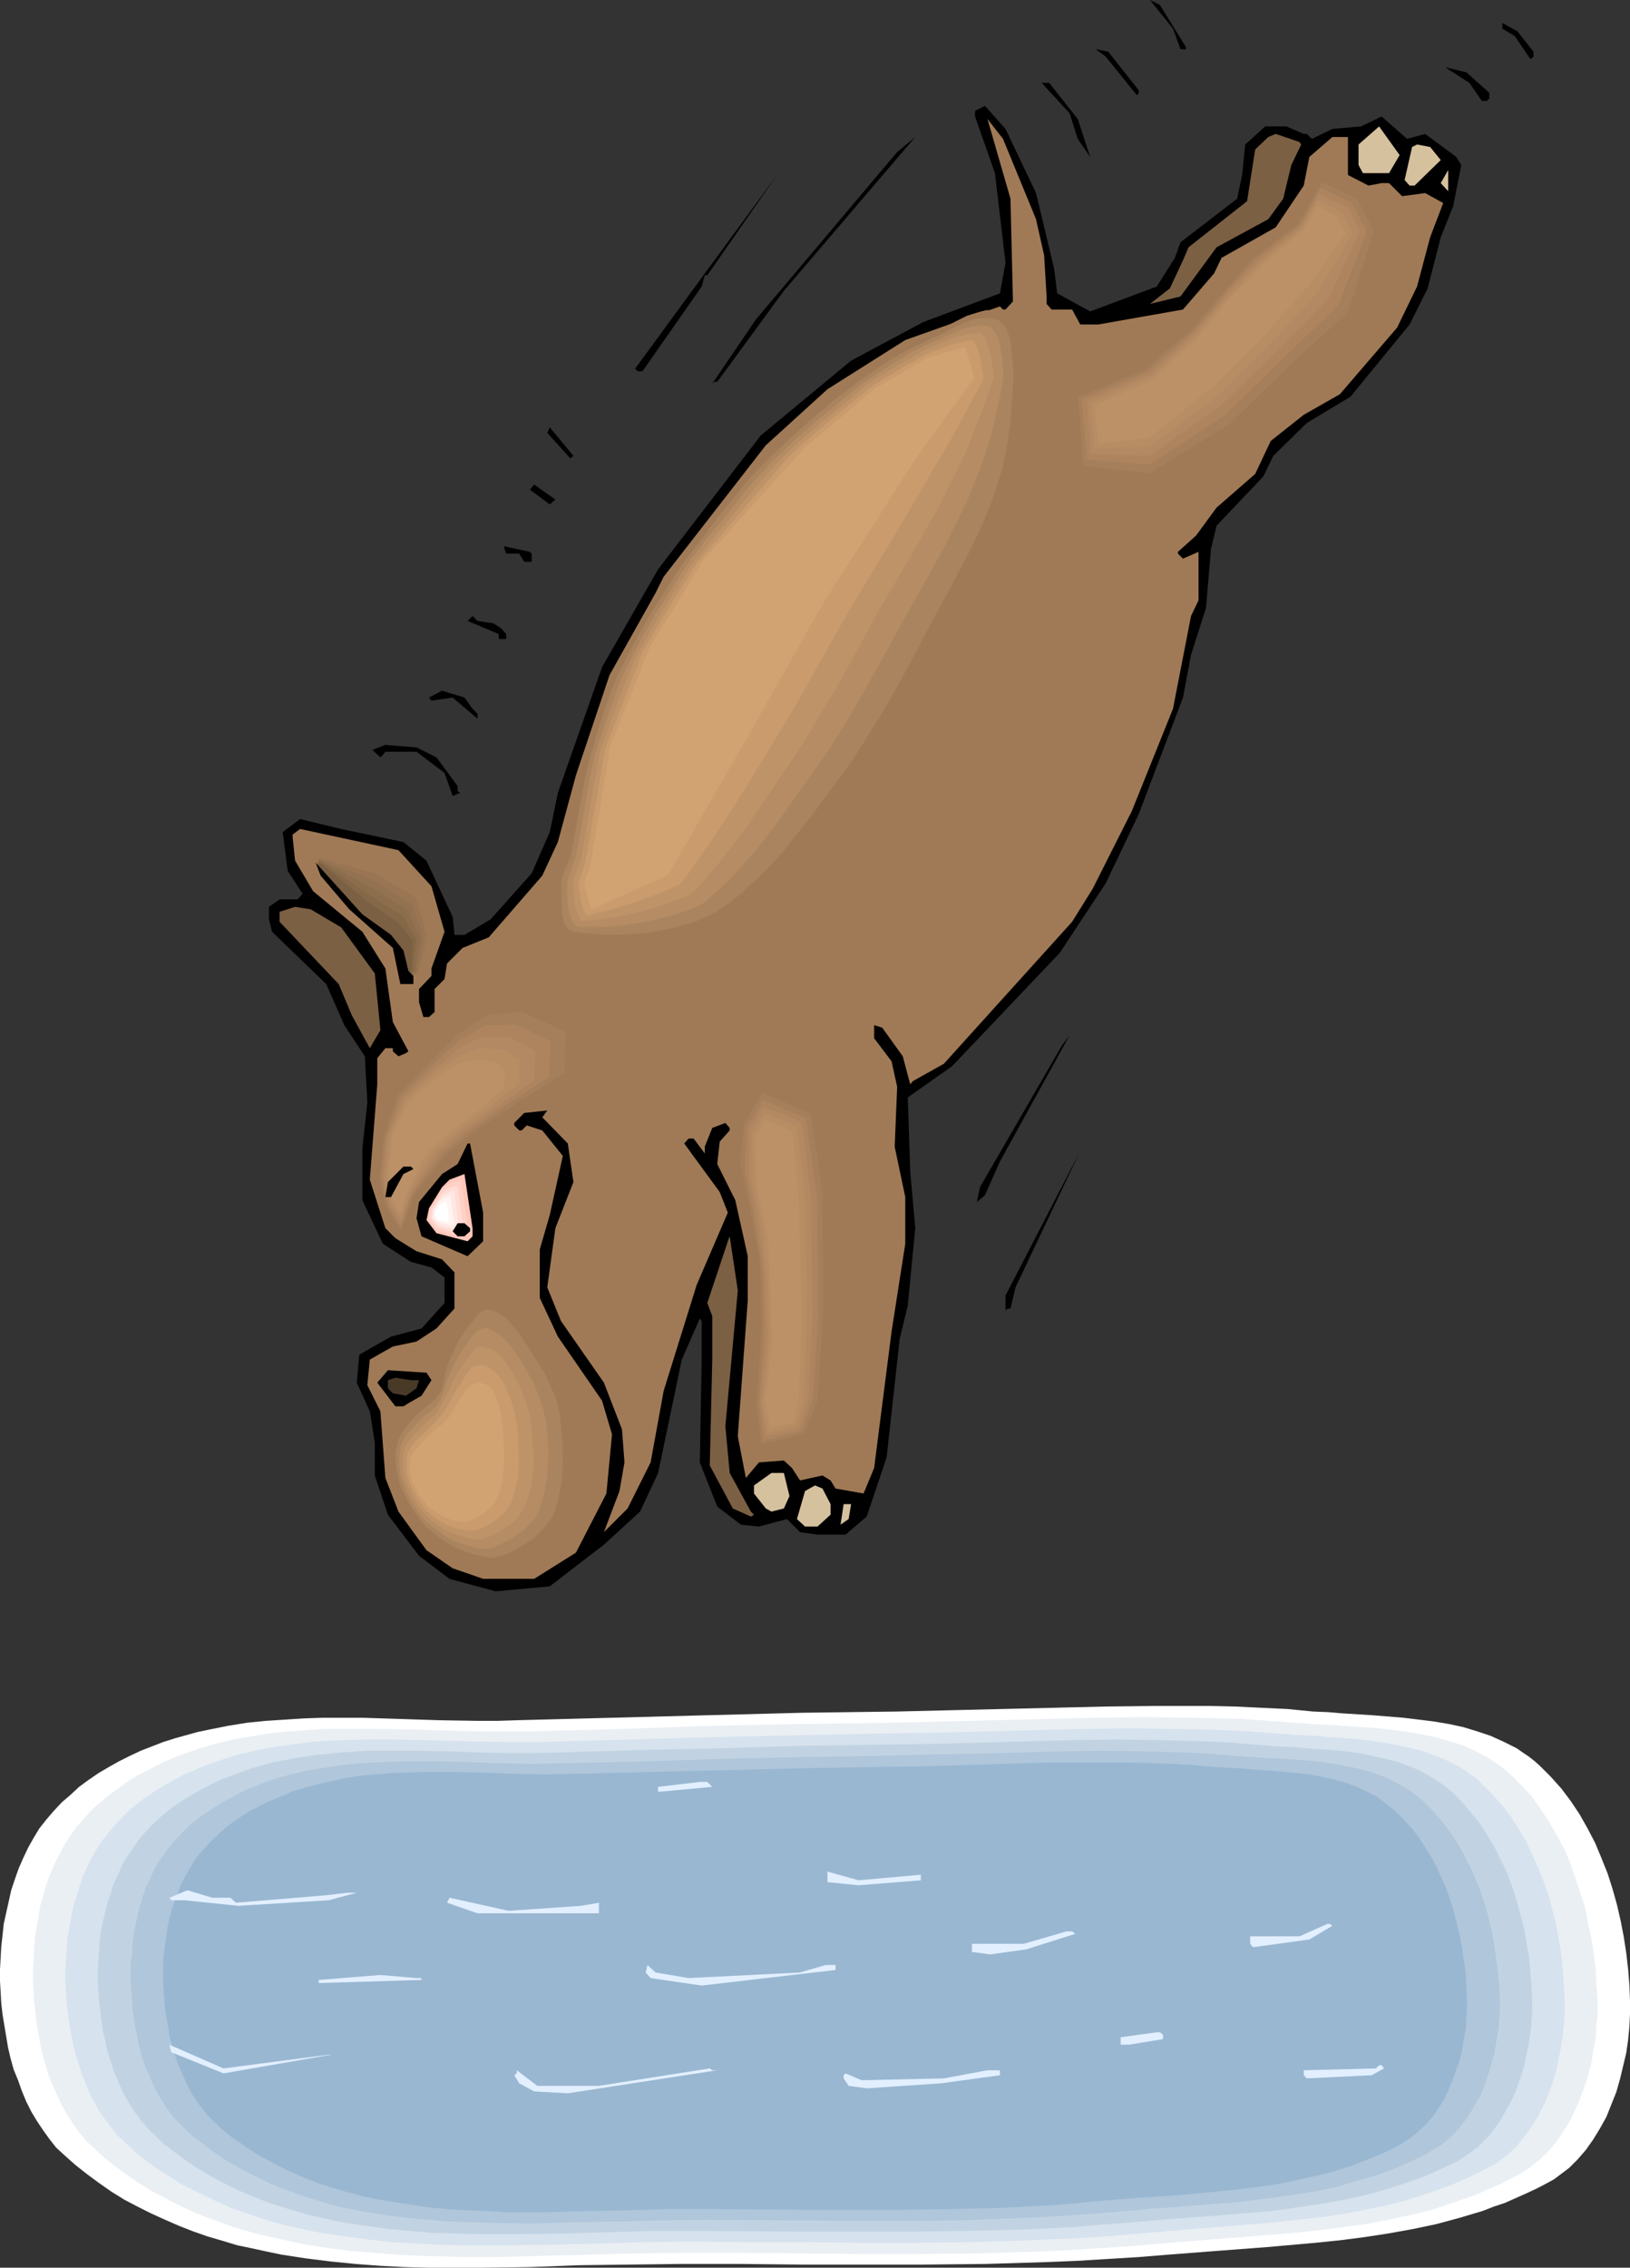<?xml version="1.0" encoding="UTF-8" standalone="no"?>
<svg
   version="1.0"
   width="111.91mm"
   height="155.668mm"
   id="svg94"
   sodipodi:docname="Hippo Diving.wmf"
   xmlns:inkscape="http://www.inkscape.org/namespaces/inkscape"
   xmlns:sodipodi="http://sodipodi.sourceforge.net/DTD/sodipodi-0.dtd"
   xmlns="http://www.w3.org/2000/svg"
   xmlns:svg="http://www.w3.org/2000/svg">
  <rect width="100%" height="100%" fill="#333333" stroke="none"/>
  <sodipodi:namedview
     id="namedview94"
     pagecolor="#ffffff"
     bordercolor="#000000"
     borderopacity="0.25"
     inkscape:showpageshadow="2"
     inkscape:pageopacity="0.0"
     inkscape:pagecheckerboard="0"
     inkscape:deskcolor="#d1d1d1"
     inkscape:document-units="mm" />
  <defs
     id="defs1">
    <pattern
       id="WMFhbasepattern"
       patternUnits="userSpaceOnUse"
       width="6"
       height="6"
       x="0"
       y="0" />
  </defs>
  <path
     style="fill:#ffffff;fill-opacity:1;fill-rule:evenodd;stroke:none"
     d="m 11.956,472.169 1.939,-2.262 2.1,-2.262 2.262,-1.939 2.262,-2.101 2.423,-1.778 2.585,-1.778 2.747,-1.616 2.585,-1.454 2.908,-1.454 2.747,-1.293 2.908,-1.131 2.908,-1.131 3.07,-0.97 2.908,-0.808 2.908,-0.808 3.07,-0.646 4.847,-0.97 5.008,-0.808 4.847,-0.485 5.008,-0.323 5.008,-0.323 4.847,-0.162 h 10.017 l 10.178,0.323 10.017,0.323 10.017,0.162 h 5.008 l 5.008,-0.162 24.719,-0.646 24.557,-0.646 24.719,-0.646 24.719,-0.323 13.41,-0.323 13.571,-0.323 13.571,-0.323 13.41,-0.323 13.571,-0.162 h 13.41 l 6.786,0.162 6.786,0.323 6.786,0.323 6.624,0.646 3.877,0.162 3.877,0.323 7.755,0.485 7.916,0.646 4.039,0.485 3.877,0.485 3.877,0.646 3.716,0.808 3.716,1.131 3.393,1.131 3.554,1.616 1.616,0.808 1.616,0.808 1.616,1.131 1.454,0.97 1.454,1.131 1.454,1.293 2.908,2.909 2.747,3.07 2.423,3.232 2.262,3.393 2.1,3.717 1.939,3.717 1.616,3.878 1.616,4.04 1.292,4.04 1.131,4.04 0.969,4.201 0.808,4.201 0.646,4.201 0.485,4.201 0.323,4.04 0.162,4.201 v 3.232 l -0.162,3.393 -0.323,3.393 -0.485,3.393 -0.808,3.393 -0.808,3.393 -0.969,3.393 -1.292,3.232 -1.292,3.232 -1.616,2.909 -1.777,2.909 -1.939,2.747 -2.1,2.424 -2.262,2.262 -2.585,1.939 -1.292,0.97 -1.454,0.808 -2.747,1.454 -2.747,1.293 -2.908,1.293 -2.908,1.293 -2.908,0.97 -2.908,1.131 -5.978,1.778 -5.978,1.616 -6.139,1.293 -6.301,1.131 -6.301,0.97 -6.301,0.808 -6.301,0.646 -12.763,1.131 -12.763,0.97 -12.602,0.97 -7.917,0.646 -7.916,0.485 -7.917,0.485 -7.917,0.323 -15.833,0.485 -15.995,0.162 h -15.833 -15.833 l -15.833,-0.162 h -15.833 l -13.086,0.162 -12.925,0.162 -12.925,0.485 -12.925,0.162 h -6.462 -6.462 l -6.624,-0.162 -6.301,-0.323 -6.462,-0.485 -6.462,-0.646 -6.462,-0.808 -6.301,-0.97 -3.877,-0.808 -3.716,-0.808 -3.877,-0.808 -3.716,-1.131 -3.877,-1.131 -3.716,-1.293 -3.716,-1.454 -3.716,-1.616 -3.554,-1.616 -3.554,-1.778 -3.393,-1.778 -3.393,-2.101 -3.231,-2.262 -3.07,-2.262 -3.07,-2.424 -2.908,-2.585 -2.1,-1.939 -1.777,-2.262 -1.616,-2.262 L 9.532,550.218 8.078,547.794 6.786,545.208 5.655,542.461 4.685,539.714 3.554,536.967 2.747,534.059 2.1,531.312 1.616,528.403 1.131,525.494 0.646,522.586 0.323,519.677 0.162,516.768 0,514.021 v -3.07 l 0.162,-2.909 0.162,-2.909 0.323,-2.909 0.323,-3.07 0.646,-2.909 0.646,-2.909 0.646,-2.909 0.969,-2.909 0.969,-2.747 1.131,-2.585 1.292,-2.747 1.454,-2.585 1.454,-2.424 z"
     id="path1" />
  <path
     style="fill:#eaeff4;fill-opacity:1;fill-rule:evenodd;stroke:none"
     d="m 19.872,473.947 1.939,-2.101 1.939,-2.262 2.262,-1.939 2.262,-1.939 2.262,-1.616 2.423,-1.778 2.585,-1.616 2.585,-1.293 2.747,-1.454 2.747,-1.293 2.747,-1.131 2.747,-0.97 2.747,-0.97 2.908,-0.808 2.908,-0.808 2.747,-0.646 4.685,-0.808 4.847,-0.808 4.685,-0.485 4.847,-0.323 4.685,-0.323 h 4.847 9.694 l 9.532,0.162 9.694,0.323 9.694,0.162 h 4.685 4.847 l 23.749,-0.646 23.588,-0.808 23.749,-0.485 23.588,-0.323 12.925,-0.323 13.086,-0.323 25.85,-0.646 13.086,-0.162 12.925,0.162 6.462,0.162 6.462,0.162 6.462,0.485 6.462,0.485 7.432,0.485 3.716,0.162 3.877,0.323 7.432,0.485 3.877,0.485 3.716,0.485 3.716,0.646 3.554,0.808 3.554,0.97 3.393,1.131 3.231,1.454 3.231,1.778 1.454,0.97 1.454,0.97 1.454,1.131 1.292,1.131 2.747,2.747 2.747,2.909 2.262,3.232 2.262,3.393 1.939,3.393 1.939,3.555 1.616,3.717 1.292,3.878 1.292,3.878 1.292,3.878 0.808,4.201 0.808,3.878 0.646,4.04 0.485,4.04 0.162,4.04 0.323,3.878 v 3.232 l -0.323,3.232 -0.162,3.232 -0.646,3.232 -0.485,3.232 -0.808,3.232 -1.131,3.232 -1.131,3.232 -1.292,2.909 -1.454,2.909 -1.777,2.747 -1.777,2.585 -2.1,2.424 -2.262,2.101 -2.423,1.939 -1.292,0.808 -1.292,0.808 -2.747,1.454 -2.585,1.293 -2.747,1.131 -2.747,1.293 -2.908,0.97 -2.747,0.97 -5.655,1.939 -5.816,1.454 -5.978,1.293 -5.978,1.131 -5.978,0.808 -6.139,0.808 -6.139,0.646 -12.117,0.97 -12.279,0.97 -12.117,0.97 -7.593,0.646 -7.593,0.485 -7.593,0.485 -7.593,0.323 -15.187,0.485 -15.187,0.162 H 223.439 l -30.373,-0.323 h -15.187 l -12.44,0.162 -12.602,0.323 -12.44,0.323 -12.44,0.323 h -6.139 l -6.301,-0.162 -6.139,-0.162 -6.301,-0.323 -6.139,-0.485 -6.139,-0.485 -6.139,-0.808 -6.139,-0.97 -3.554,-0.808 -3.716,-0.808 -3.716,-0.808 -3.554,-0.97 -3.716,-1.131 -3.554,-1.293 -3.554,-1.293 -3.554,-1.454 -3.393,-1.616 -3.393,-1.778 -3.393,-1.778 -3.231,-1.939 -3.07,-2.101 -3.07,-2.262 -2.908,-2.262 -2.747,-2.585 -1.939,-1.778 -1.777,-2.101 -1.616,-2.262 -1.454,-2.262 -1.454,-2.424 -1.131,-2.424 -1.131,-2.585 -1.131,-2.585 -0.808,-2.747 -0.808,-2.747 -0.646,-2.747 -0.485,-2.747 -0.485,-2.909 -0.323,-2.747 -0.323,-2.747 -0.162,-2.747 -0.162,-2.747 v -2.909 l 0.162,-2.747 0.162,-2.909 0.162,-2.747 0.485,-2.909 0.485,-2.747 0.485,-2.909 0.808,-2.747 0.808,-2.747 0.969,-2.585 1.131,-2.585 1.292,-2.585 1.292,-2.424 1.454,-2.262 z"
     id="path2" />
  <path
     style="fill:#d6e2ed;fill-opacity:1;fill-rule:evenodd;stroke:none"
     d="m 27.95,475.724 1.777,-2.101 1.939,-2.101 1.939,-1.939 2.262,-1.778 2.1,-1.616 2.423,-1.616 2.423,-1.454 2.585,-1.454 2.423,-1.293 2.747,-1.131 2.585,-1.131 2.747,-0.97 2.747,-0.97 2.747,-0.808 2.747,-0.646 2.585,-0.646 4.524,-0.808 4.524,-0.646 4.685,-0.646 4.524,-0.323 4.524,-0.162 4.524,-0.162 h 9.371 l 18.418,0.485 9.371,0.162 h 4.524 4.524 l 22.78,-0.646 22.619,-0.646 22.78,-0.485 22.619,-0.485 12.44,-0.162 12.279,-0.323 24.88,-0.646 12.44,-0.162 12.44,0.162 6.301,0.162 6.139,0.162 6.301,0.323 6.139,0.485 7.109,0.485 3.554,0.162 3.716,0.323 7.27,0.485 3.554,0.485 3.554,0.485 3.554,0.646 3.554,0.808 3.231,0.808 3.393,1.293 3.07,1.293 3.07,1.616 1.454,0.97 1.292,0.97 1.454,0.97 1.292,1.293 2.585,2.585 2.585,2.909 2.262,2.909 2.1,3.232 1.939,3.232 1.616,3.555 1.616,3.555 1.454,3.717 1.292,3.717 0.969,3.717 0.969,3.878 0.646,3.717 0.646,3.878 0.323,3.878 0.323,3.878 0.162,3.717 v 3.07 l -0.162,3.07 -0.323,3.232 -0.485,3.07 -0.646,3.232 -0.646,3.07 -0.969,3.07 -1.131,3.07 -1.292,2.909 -1.454,2.747 -1.616,2.585 -1.777,2.424 -1.939,2.424 -2.1,1.939 -2.423,1.939 -1.131,0.808 -1.292,0.646 -2.585,1.293 -2.585,1.293 -2.585,1.131 -2.585,1.131 -5.493,1.939 -5.493,1.778 -5.493,1.454 -5.655,1.131 -5.816,1.131 -5.655,0.808 -5.978,0.646 -5.816,0.646 -11.632,0.97 -11.794,0.97 -11.632,0.97 -7.27,0.646 -7.27,0.485 -7.27,0.323 -7.27,0.323 -14.541,0.485 -14.702,0.162 h -14.54 l -14.541,-0.162 h -14.702 l -14.541,-0.162 -11.956,0.162 -11.794,0.323 -12.117,0.323 -11.794,0.162 h -11.956 l -5.978,-0.162 -5.816,-0.323 -5.978,-0.323 -5.816,-0.646 -5.978,-0.808 -5.816,-0.808 -3.554,-0.646 -3.554,-0.808 -3.554,-0.808 -3.554,-0.97 -3.393,-1.131 -3.393,-1.131 -3.554,-1.293 -3.231,-1.454 -3.393,-1.616 -3.231,-1.616 -3.231,-1.616 -2.908,-1.939 -3.07,-1.939 -2.908,-2.101 -2.747,-2.262 -2.585,-2.424 -1.939,-1.778 -1.616,-2.101 -1.616,-2.101 -1.454,-2.101 -1.292,-2.424 -1.292,-2.262 -0.969,-2.585 -0.969,-2.424 -0.808,-2.585 -0.808,-2.585 -0.646,-2.747 -0.485,-2.585 -0.485,-2.747 -0.323,-2.585 -0.323,-2.747 -0.162,-2.585 -0.162,-2.585 v -2.747 l 0.162,-2.747 0.162,-2.747 0.162,-2.747 0.485,-2.747 0.485,-2.747 0.485,-2.585 0.808,-2.747 0.808,-2.585 0.808,-2.585 1.131,-2.424 1.131,-2.424 1.292,-2.262 1.454,-2.262 z"
     id="path3" />
  <path
     style="fill:#c1d3e2;fill-opacity:1;fill-rule:evenodd;stroke:none"
     d="m 35.867,477.502 1.777,-2.101 1.777,-1.939 1.939,-1.778 2.1,-1.778 2.1,-1.616 2.262,-1.454 2.423,-1.454 2.423,-1.293 2.423,-1.293 2.423,-1.131 2.585,-0.97 2.585,-0.97 2.585,-0.97 2.585,-0.646 2.585,-0.808 2.585,-0.485 4.362,-0.808 4.362,-0.646 4.362,-0.485 4.362,-0.323 4.362,-0.323 h 4.362 8.886 l 8.724,0.162 4.524,0.162 4.362,0.162 8.886,0.162 8.886,-0.162 21.649,-0.646 21.649,-0.485 21.649,-0.646 21.649,-0.323 11.956,-0.162 11.956,-0.323 23.75,-0.646 11.956,-0.162 11.794,0.162 5.978,0.162 5.978,0.162 5.978,0.323 5.816,0.485 6.786,0.485 3.393,0.162 3.554,0.323 6.947,0.485 3.393,0.323 3.554,0.485 3.231,0.646 3.393,0.808 3.231,0.808 3.07,1.131 3.07,1.293 2.747,1.616 2.747,1.778 1.292,0.97 1.292,1.131 2.585,2.585 2.262,2.747 2.262,2.747 1.939,3.07 1.939,3.232 1.616,3.232 1.616,3.393 1.292,3.555 1.131,3.555 0.969,3.555 0.969,3.717 0.646,3.717 0.646,3.717 0.323,3.717 0.323,3.555 0.162,3.717 v 2.909 l -0.162,2.747 -0.323,3.07 -0.485,3.07 -0.646,2.909 -0.646,3.07 -0.969,2.909 -0.969,2.909 -1.292,2.747 -1.454,2.585 -1.454,2.585 -1.777,2.424 -1.777,2.101 -2.1,2.101 -2.262,1.616 -2.262,1.616 -2.423,1.293 -2.585,1.131 -2.423,1.131 -2.585,1.131 -5.17,1.778 -5.17,1.616 -5.332,1.454 -5.493,1.131 -5.493,0.97 -5.493,0.808 -5.655,0.808 -5.493,0.485 -11.309,0.97 -11.148,0.808 -11.148,0.97 -6.947,0.485 -6.947,0.646 -6.947,0.323 -6.947,0.323 -13.894,0.323 -14.056,0.162 h -27.789 l -27.95,-0.162 h -11.309 l -11.471,0.323 -11.471,0.323 -11.471,0.162 H 123.594 l -5.655,-0.162 -5.816,-0.162 -5.655,-0.485 -5.655,-0.485 -5.493,-0.808 -5.655,-0.808 -3.393,-0.646 -3.393,-0.808 -3.393,-0.808 -3.393,-0.97 -3.231,-0.97 -3.393,-1.131 -3.231,-1.293 -3.231,-1.293 -3.07,-1.454 -3.231,-1.616 -2.908,-1.616 -2.908,-1.778 -2.908,-1.939 -2.747,-2.101 -2.747,-2.101 -2.423,-2.262 -1.777,-1.778 -1.616,-1.939 -1.454,-1.939 -1.454,-2.101 -1.292,-2.262 -1.131,-2.262 -0.969,-2.262 -0.969,-2.424 -0.808,-2.585 -0.808,-2.424 -0.485,-2.585 -0.646,-2.585 -0.323,-2.424 -0.323,-2.585 -0.323,-2.585 -0.162,-2.424 -0.162,-2.585 v -2.585 l 0.162,-2.585 0.162,-2.585 0.162,-2.585 0.323,-2.747 0.485,-2.424 0.646,-2.585 0.646,-2.585 0.808,-2.424 0.808,-2.585 1.131,-2.262 0.969,-2.262 1.292,-2.262 1.454,-2.101 z"
     id="path4" />
  <path
     style="fill:#afc6db;fill-opacity:1;fill-rule:evenodd;stroke:none"
     d="m 43.945,479.118 1.616,-1.778 1.777,-1.939 1.777,-1.778 1.939,-1.616 2.1,-1.454 2.262,-1.454 2.1,-1.454 2.262,-1.131 2.423,-1.293 2.262,-1.131 2.585,-0.97 2.423,-0.97 2.423,-0.808 2.423,-0.646 2.585,-0.646 2.423,-0.646 4.201,-0.646 4.039,-0.646 4.201,-0.485 4.201,-0.323 4.201,-0.162 4.201,-0.162 h 8.401 l 8.401,0.162 8.401,0.323 8.563,0.162 8.24,-0.162 20.841,-0.485 20.68,-0.646 20.68,-0.485 20.68,-0.323 11.309,-0.323 11.471,-0.162 22.619,-0.646 11.471,-0.162 11.309,0.162 11.309,0.323 5.655,0.323 5.655,0.485 6.462,0.485 6.624,0.323 6.624,0.485 3.231,0.323 3.393,0.485 3.231,0.646 3.07,0.646 3.07,0.808 3.07,1.131 2.747,1.293 2.747,1.454 2.585,1.778 1.292,0.97 1.131,0.97 2.423,2.424 2.262,2.585 2.1,2.747 1.939,2.909 1.777,3.07 1.616,3.232 1.454,3.232 1.292,3.232 1.131,3.393 0.969,3.555 0.808,3.393 0.646,3.555 0.485,3.555 0.485,3.555 0.323,3.393 0.162,3.555 v 2.747 l -0.162,2.747 -0.323,2.909 -0.485,2.747 -0.485,2.909 -0.808,2.909 -0.808,2.747 -0.969,2.747 -1.131,2.747 -1.454,2.424 -1.454,2.585 -1.616,2.101 -1.777,2.101 -1.939,1.939 -2.1,1.616 -2.423,1.454 -2.262,1.293 -2.423,1.131 -4.685,2.101 -5.008,1.778 -5.008,1.454 -5.008,1.454 -5.17,1.131 -5.17,0.808 -5.332,0.808 -5.332,0.646 -5.332,0.646 -10.663,0.808 -5.493,0.485 -5.332,0.323 -10.501,0.97 -6.624,0.485 -6.786,0.485 -13.248,0.646 -13.248,0.485 -13.41,0.162 h -13.248 l -13.41,-0.162 -26.496,-0.162 -10.986,0.162 -10.825,0.323 -10.986,0.162 -10.825,0.323 -10.986,-0.162 -5.332,-0.162 -5.493,-0.162 -5.332,-0.485 -5.493,-0.485 -5.332,-0.646 -5.332,-0.808 -3.07,-0.646 -3.393,-0.646 -3.07,-0.808 -3.231,-0.97 -3.231,-0.97 -3.07,-1.131 -3.231,-1.131 -3.07,-1.293 -2.908,-1.454 -2.908,-1.454 -2.908,-1.616 -2.908,-1.616 -2.747,-1.939 -2.585,-1.939 -2.585,-1.939 -2.423,-2.262 -1.616,-1.616 -1.616,-1.778 -1.454,-1.939 -1.292,-2.101 -1.131,-1.939 -1.131,-2.262 -0.969,-2.262 -0.969,-2.262 -0.808,-2.424 -0.646,-2.262 -0.485,-2.424 -0.485,-2.424 -0.808,-5.009 -0.162,-2.424 -0.162,-2.262 -0.162,-2.424 v -2.585 -2.424 l 0.323,-2.424 0.162,-2.585 0.323,-2.424 0.485,-2.585 0.485,-2.424 0.646,-2.424 0.646,-2.262 0.808,-2.424 1.131,-2.262 0.969,-2.262 1.131,-2.101 1.454,-1.939 z"
     id="path5" />
  <path
     style="fill:#99b7d1;fill-opacity:1;fill-rule:evenodd;stroke:none"
     d="m 51.861,480.895 1.616,-1.778 1.616,-1.778 1.777,-1.616 1.777,-1.616 1.939,-1.454 2.1,-1.454 2.1,-1.293 2.262,-1.131 2.1,-1.131 2.423,-0.97 2.262,-0.97 2.262,-0.97 4.847,-1.454 4.847,-1.131 3.877,-0.808 3.877,-0.646 4.039,-0.323 3.877,-0.323 4.039,-0.162 3.877,-0.162 h 8.078 l 8.078,0.162 8.078,0.323 7.917,0.162 8.078,-0.162 19.71,-0.485 19.71,-0.485 19.71,-0.485 19.71,-0.323 10.825,-0.162 10.825,-0.323 21.649,-0.646 h 10.825 10.663 l 10.825,0.323 5.493,0.323 5.332,0.485 6.139,0.323 6.301,0.485 6.301,0.485 3.231,0.323 3.07,0.323 3.07,0.646 3.07,0.646 2.908,0.808 2.747,0.97 2.747,1.293 2.585,1.293 2.423,1.778 2.423,1.939 2.262,2.262 2.262,2.424 1.939,2.585 1.777,2.747 1.777,2.909 1.454,3.07 1.454,3.07 1.131,3.07 1.131,3.393 0.808,3.232 0.808,3.393 0.646,3.232 0.485,3.393 0.485,3.393 0.162,3.393 0.162,3.232 v 2.585 l -0.162,2.747 -0.162,2.747 -0.485,2.585 -0.485,2.909 -0.646,2.585 -0.969,2.747 -0.969,2.585 -0.969,2.424 -1.292,2.585 -1.454,2.262 -1.454,2.101 -1.777,1.939 -1.939,1.778 -1.939,1.616 -2.262,1.454 -2.1,1.131 -2.262,1.131 -4.685,1.939 -4.685,1.778 -4.685,1.454 -4.847,1.131 -5.008,1.131 -5.008,0.97 -4.847,0.646 -5.17,0.646 -5.008,0.485 -10.34,0.97 -10.178,0.646 -10.017,0.808 -6.462,0.646 -6.301,0.485 -12.602,0.646 -12.602,0.323 -12.763,0.162 h -25.365 l -25.365,-0.162 h -10.34 l -10.34,0.323 -10.34,0.162 -10.501,0.323 H 131.511 l -5.17,-0.323 -5.17,-0.162 -5.17,-0.323 -5.008,-0.485 -5.17,-0.808 -5.17,-0.808 -3.07,-0.485 -3.07,-0.646 -2.908,-0.808 -3.07,-0.808 -3.07,-0.97 -3.07,-0.97 -2.908,-1.131 -2.908,-1.293 -2.908,-1.293 -2.747,-1.454 -2.747,-1.454 -2.747,-1.616 -2.585,-1.778 -2.585,-1.778 -2.423,-1.939 -2.262,-2.101 -1.616,-1.616 -1.454,-1.778 -1.292,-1.778 -1.292,-1.939 -1.131,-2.101 -0.969,-2.101 -0.969,-2.101 -0.808,-2.101 -0.808,-2.262 -0.646,-2.262 -0.646,-2.262 -0.323,-2.424 -0.808,-4.686 -0.323,-4.525 -0.162,-2.262 v -2.424 -2.262 l 0.162,-2.424 0.323,-2.424 0.323,-2.262 0.323,-2.424 0.485,-2.262 0.646,-2.424 0.808,-2.262 0.808,-2.101 0.808,-2.262 1.131,-2.101 1.131,-1.939 1.131,-1.939 z"
     id="path6" />
  <path
     style="fill:#000000;fill-opacity:1;fill-rule:evenodd;stroke:none"
     d="m 307.774,12.281 v 0.485 h -1.454 L 304.381,7.433 298.403,0 l 2.585,1.293 z"
     id="path7" />
  <path
     style="fill:#000000;fill-opacity:1;fill-rule:evenodd;stroke:none"
     d="m 397.925,13.412 v 1.293 l -0.808,0.646 -4.039,-5.979 -3.231,-1.939 v -1.454 l 3.877,2.101 z"
     id="path8" />
  <path
     style="fill:#000000;fill-opacity:1;fill-rule:evenodd;stroke:none"
     d="m 295.495,23.431 v 0.646 l -0.485,0.646 -8.078,-10.019 -2.585,-1.939 3.231,0.646 z"
     id="path9" />
  <path
     style="fill:#000000;fill-opacity:1;fill-rule:evenodd;stroke:none"
     d="m 386.454,24.077 v 1.454 l -0.646,0.646 h -1.292 l -3.231,-4.686 -6.301,-4.04 5.493,1.293 z"
     id="path10" />
  <path
     style="fill:#000000;fill-opacity:1;fill-rule:evenodd;stroke:none"
     d="m 279.662,30.864 3.231,9.857 -3.231,-4.686 -2.1,-6.625 -7.27,-7.918 h 1.939 z"
     id="path11" />
  <path
     style="fill:#000000;fill-opacity:1;fill-rule:evenodd;stroke:none"
     d="m 268.838,50.093 4.685,19.553 0.808,6.464 8.563,4.686 17.287,-6.464 4.685,-7.433 1.454,-4.04 14.702,-11.311 1.292,-6.14 0.808,-7.918 5.17,-4.686 h 5.493 l 4.524,1.939 h 0.808 l 1.292,1.293 5.332,-2.585 7.432,-0.646 5.332,-2.585 6.624,5.817 4.685,-1.293 8.078,5.979 1.292,2.101 -2.1,10.665 -3.231,8.08 -3.393,13.25 -4.685,9.372 -15.348,18.745 -11.309,6.787 -8.724,8.564 -2.585,5.333 -12.117,12.766 -1.454,5.979 -1.292,15.351 -3.877,12.119 -2.1,11.15 -11.471,30.218 -8.563,17.937 -11.956,18.098 -27.95,29.41 -11.471,8.08 0.646,19.391 1.292,14.543 -1.939,20.037 -2.1,8.726 -3.393,30.702 -5.17,15.351 -5.493,4.686 h -7.27 l -4.524,-0.646 -3.393,-3.393 -7.27,1.939 -4.685,-0.485 -6.139,-4.686 -4.524,-11.473 0.485,-27.309 v -9.372 l -0.485,-0.646 -4.685,10.665 -6.139,29.41 -4.685,10.019 -9.371,8.564 -14.056,10.827 -14.056,1.293 -11.956,-3.232 -7.917,-5.979 -8.078,-10.665 -3.393,-10.18 v -8.564 l -1.292,-8.08 -3.393,-7.433 0.646,-7.272 8.24,-4.686 7.916,-2.101 5.978,-6.625 v -6.625 l -3.393,-2.585 -5.332,-1.454 -7.27,-4.686 -5.332,-11.311 v -13.412 l 1.292,-11.958 -0.646,-11.958 -5.332,-8.08 -4.685,-10.665 -14.056,-13.574 -0.808,-3.232 v -3.232 l 2.747,-1.939 h 4.685 l 1.292,-1.454 -3.877,-5.979 -1.292,-10.019 4.524,-3.393 10.663,2.585 16.156,3.393 5.978,4.848 6.786,14.543 0.485,4.686 h 2.585 l 6.786,-4.04 10.663,-11.958 4.685,-10.665 2.1,-10.18 11.471,-32.641 14.541,-25.37 26.658,-34.742 23.426,-19.391 18.741,-10.019 19.872,-7.433 1.454,-7.918 -2.747,-23.269 -5.17,-14.705 v -1.454 l 2.585,-1.293 5.332,5.979 z"
     id="path12" />
  <path
     style="fill:#a07a56;fill-opacity:1;fill-rule:evenodd;stroke:none"
     d="m 268.838,56.88 2.1,9.372 0.646,10.665 v 1.939 l 1.292,1.454 h 5.332 l 2.1,3.878 h 4.685 l 21.972,-3.878 8.078,-9.372 1.939,-4.04 14.056,-7.918 7.27,-10.827 1.454,-7.433 5.978,-5.171 h 4.039 v 9.857 l 5.332,2.747 3.393,-0.646 h 1.939 l 3.393,3.393 5.978,-0.808 4.685,2.585 -3.393,8.888 -3.393,12.766 -5.17,10.665 -14.864,17.29 -9.371,5.332 -8.563,6.787 -4.039,8.564 -10.017,8.726 -5.332,7.272 -4.685,4.201 v 0.485 l 1.292,1.293 4.039,-1.778 v 12.604 l -1.939,4.04 -4.685,24.077 -10.663,26.501 -10.178,20.199 -5.332,8.564 -33.282,36.843 -8.078,4.525 -0.646,0.808 -1.939,-7.272 -5.332,-7.433 -2.1,-0.646 v 3.393 l 4.524,5.979 1.454,6.625 -0.646,15.513 2.747,13.089 v 12.119 l -3.554,22.784 -4.524,35.388 -2.747,6.625 -7.27,-1.293 -1.292,-2.101 -2.1,-1.293 -5.816,1.293 -2.1,-3.232 -2.1,-1.939 -6.462,0.485 -3.393,4.04 -2.1,-10.827 2.585,-35.227 v -11.473 l -3.231,-14.543 -4.685,-9.372 0.646,-5.817 2.585,-2.909 v -0.646 l -1.131,-1.293 -3.393,1.293 -1.939,4.848 v 1.778 l -2.908,-3.878 h -1.292 l -1.131,1.293 9.209,12.604 2.1,5.333 -8.078,18.745 -8.563,27.47 -3.393,18.583 -5.978,11.958 -6.139,6.14 4.039,-10.665 1.292,-7.433 -0.646,-8.564 -4.685,-12.119 -11.148,-15.998 -3.554,-8.726 2.1,-15.351 4.685,-11.958 -1.454,-10.019 -6.624,-6.787 1.292,-1.778 -5.978,0.646 -2.585,2.585 v 0.646 l 1.292,1.293 h 0.646 l 1.292,-1.293 4.039,1.293 5.332,6.625 -3.393,15.351 -2.585,8.888 v 12.604 l 4.685,10.019 11.471,16.644 2.585,8.726 -1.454,15.351 -7.916,15.351 -10.825,6.787 h -13.248 l -7.917,-2.747 -6.786,-4.686 -7.27,-10.019 -3.393,-8.726 -1.292,-17.29 -3.393,-6.787 0.646,-6.625 5.978,-3.393 6.139,-1.293 5.17,-3.393 4.685,-5.171 v -9.372 l -3.231,-3.393 -6.624,-2.101 -5.493,-3.393 -2.585,-2.585 -4.039,-12.604 1.939,-24.723 v -6.787 l 2.1,-2.585 h 1.939 v 0.808 l 1.454,1.293 1.939,-0.808 0.646,-0.485 -4.039,-7.595 -1.939,-13.897 -5.978,-9.534 -12.763,-10.503 -4.685,-7.918 -0.646,-6.14 v -0.646 l 1.939,-1.454 25.527,5.494 8.563,9.372 3.393,11.796 -3.393,9.534 v 1.939 l -3.231,3.393 v 3.393 l 1.131,3.878 h 1.454 l 1.454,-1.293 v -5.979 l 2.585,-2.585 0.646,-4.04 4.039,-4.04 6.786,-2.747 13.894,-15.998 4.039,-8.726 4.685,-17.29 8.724,-26.016 11.956,-21.33 2.1,-4.201 26.496,-34.096 15.995,-14.543 20.195,-12.766 24.557,-8.726 0.808,0.808 h 0.646 l 1.939,-2.101 -0.646,-26.663 -5.978,-20.684 4.039,5.171 z"
     id="path13" />
  <path
     style="fill:#a07a56;fill-opacity:1;fill-rule:evenodd;stroke:none"
     d="m 97.745,305.569 1.131,-10.18 3.554,-11.635 8.24,-8.564 7.917,-8.564 8.724,-6.302 10.017,-0.97 13.571,5.817 -0.646,12.443 -13.41,7.756 -10.663,7.272 -8.24,5.979 -10.017,11.473 -3.716,10.342 -4.039,-6.302 z"
     id="path14" />
  <path
     style="fill:#a57f5b;fill-opacity:1;fill-rule:evenodd;stroke:none"
     d="m 98.391,305.569 0.646,-5.332 0.485,-5.009 1.777,-5.494 1.939,-5.656 3.877,-3.878 4.039,-4.201 7.593,-7.595 7.917,-5.171 8.886,-0.646 5.655,2.585 5.655,2.585 -0.162,5.333 -0.323,5.333 -11.794,7.433 -5.008,3.393 -5.17,3.393 -3.877,3.07 -4.039,3.07 -9.047,11.15 -1.616,4.686 -1.777,4.686 -3.554,-5.656 -1.131,-4.04 z"
     id="path15" />
  <path
     style="fill:#ad845e;fill-opacity:1;fill-rule:evenodd;stroke:none"
     d="m 99.037,305.246 0.485,-5.171 0.646,-5.171 1.939,-5.171 1.777,-5.171 1.939,-1.939 1.939,-1.939 3.877,-3.717 3.554,-3.393 3.716,-3.393 6.947,-4.201 h 4.039 l 4.039,-0.162 8.886,4.363 -0.162,4.686 -0.162,4.525 -10.178,6.625 -9.694,6.787 -3.716,3.07 -3.877,3.07 -4.039,5.333 -4.039,5.494 -1.454,4.201 -1.454,4.201 -1.616,-2.424 -1.616,-2.585 -0.969,-3.878 z"
     id="path16" />
  <path
     style="fill:#b28963;fill-opacity:1;fill-rule:evenodd;stroke:none"
     d="m 99.522,305.246 0.646,-5.333 0.485,-5.332 2.1,-4.848 2.1,-4.848 3.554,-3.555 3.716,-3.393 6.947,-5.817 2.908,-1.616 3.07,-1.454 h 7.109 l 3.393,1.778 1.616,0.97 1.777,0.808 -0.162,3.878 -0.162,3.717 -8.401,6.14 -9.371,6.625 -3.554,3.07 -3.716,2.909 -6.947,10.665 -1.292,3.717 -1.292,3.717 -1.454,-2.262 -1.454,-2.101 z"
     id="path17" />
  <path
     style="fill:#b78e63;fill-opacity:1;fill-rule:evenodd;stroke:none"
     d="m 100.168,304.922 0.646,-5.171 0.485,-5.332 4.201,-9.211 7.109,-6.464 3.231,-2.424 3.393,-2.424 2.585,-0.97 1.131,-0.485 1.292,-0.485 3.07,0.162 3.231,0.162 2.1,1.454 2.1,1.293 v 3.07 2.909 l -3.393,2.747 -3.231,2.747 -4.524,3.393 -4.524,3.232 -6.947,5.979 -3.07,5.171 -3.07,5.171 -0.969,3.232 -0.969,3.232 -1.292,-1.939 -1.131,-1.778 -0.808,-3.555 z"
     id="path18" />
  <path
     style="fill:#bc9168;fill-opacity:1;fill-rule:evenodd;stroke:none"
     d="m 100.814,304.761 1.131,-10.665 4.362,-8.403 6.786,-5.979 6.301,-4.04 4.039,-0.808 5.332,0.646 2.1,2.101 v 4.363 l -5.008,4.848 -8.563,6.464 -6.786,5.979 -4.847,10.019 -1.777,5.494 -1.939,-3.07 z"
     id="path19" />
  <path
     style="fill:#a07a56;fill-opacity:1;fill-rule:evenodd;stroke:none"
     d="m 82.396,224.45 3.07,4.04 7.755,9.211 9.855,7.918 1.939,8.403 3.877,-1.454 2.908,-10.18 -2.585,-11.15 -11.471,-6.625 -15.348,-2.585 v 0.162 0.162 0.97 0.808 0.162 z"
     id="path20" />
  <path
     style="fill:#997554;fill-opacity:1;fill-rule:evenodd;stroke:none"
     d="m 82.396,224.45 3.07,4.04 7.755,9.211 9.855,7.918 0.969,4.201 0.969,4.201 3.554,-1.454 2.262,-9.857 -2.908,-9.857 -10.825,-6.302 -14.541,-4.04 v 0 0.323 l -0.162,0.646 v 0.646 0.162 z"
     id="path21" />
  <path
     style="fill:#937251;fill-opacity:1;fill-rule:evenodd;stroke:none"
     d="m 82.396,224.45 3.07,4.04 7.755,9.211 9.855,7.918 0.969,4.201 0.969,4.201 1.616,-0.808 1.454,-0.808 0.969,-4.686 0.808,-4.686 -3.07,-8.564 -5.008,-3.07 -5.17,-3.07 -6.947,-2.747 -6.947,-2.747 v 0 0.162 l -0.323,0.646 v 0.485 0.162 z"
     id="path22" />
  <path
     style="fill:#8c6d4c;fill-opacity:1;fill-rule:evenodd;stroke:none"
     d="m 82.396,224.45 3.07,4.04 7.755,9.211 9.855,7.918 0.969,4.201 0.969,4.201 1.292,-0.808 1.454,-0.97 0.646,-4.363 0.646,-4.525 -1.777,-3.555 -1.616,-3.717 -9.694,-6.14 -3.231,-1.616 -3.393,-1.778 -6.624,-3.393 v 0 0.162 l -0.162,0.485 -0.162,0.485 v 0 z"
     id="path23" />
  <path
     style="fill:#846847;fill-opacity:1;fill-rule:evenodd;stroke:none"
     d="m 82.396,224.45 3.07,4.04 7.755,9.211 9.855,7.918 0.969,4.201 0.969,4.201 1.131,-0.97 1.131,-0.97 0.323,-4.201 0.485,-4.201 -1.777,-2.909 -1.777,-3.07 -9.209,-5.817 -3.07,-2.101 -3.07,-2.101 -6.301,-4.201 v 0.162 l -0.323,0.323 -0.162,0.323 v 0 z"
     id="path24" />
  <path
     style="fill:#7c6044;fill-opacity:1;fill-rule:evenodd;stroke:none"
     d="m 82.396,224.45 3.07,4.04 7.755,9.211 9.855,7.918 1.939,8.403 1.777,-2.101 0.323,-7.918 -3.877,-4.686 -8.401,-5.817 -11.794,-9.695 v 0.162 l -0.323,0.162 -0.323,0.162 z"
     id="path25" />
  <path
     style="fill:#d6c19e;fill-opacity:1;fill-rule:evenodd;stroke:none"
     d="m 360.443,44.922 h -6.786 l -1.131,-2.101 v -5.333 l 5.332,-4.686 5.332,7.433 z"
     id="path26" />
  <path
     style="fill:#7c6044;fill-opacity:1;fill-rule:evenodd;stroke:none"
     d="m 337.663,37.489 -2.585,5.333 -2.1,8.726 -3.877,5.333 -13.41,7.272 -9.371,12.766 -7.916,1.939 5.17,-4.04 3.393,-7.272 1.454,-3.393 15.187,-11.958 2.1,-13.412 3.393,-3.232 1.939,-0.808 6.139,2.101 z"
     id="path27" />
  <path
     style="fill:#000000;fill-opacity:1;fill-rule:evenodd;stroke:none"
     d="m 186.118,99.055 h -0.646 l -0.646,0.485 11.309,-16.644 36.674,-43.468 4.685,-3.878 -34.089,39.913 z"
     id="path28" />
  <path
     style="fill:#d6c19e;fill-opacity:1;fill-rule:evenodd;stroke:none"
     d="m 373.853,41.529 -6.786,6.625 h -1.292 l -1.292,-1.454 1.939,-8.564 1.292,-0.646 3.393,0.646 z"
     id="path29" />
  <path
     style="fill:#d6c19e;fill-opacity:1;fill-rule:evenodd;stroke:none"
     d="m 373.853,47.508 1.939,-3.393 v 5.494 z"
     id="path30" />
  <path
     style="fill:#000000;fill-opacity:1;fill-rule:evenodd;stroke:none"
     d="m 182.887,71.423 -0.808,2.909 -15.348,21.976 h -1.292 l -0.646,-0.646 18.095,-24.723 18.741,-25.531 -18.095,26.016 z"
     id="path31" />
  <path
     style="fill:#000000;fill-opacity:1;fill-rule:evenodd;stroke:none"
     d="m 147.99,118.931 -5.978,-6.625 0.646,-1.454 6.139,7.433 z"
     id="path32" />
  <path
     style="fill:#000000;fill-opacity:1;fill-rule:evenodd;stroke:none"
     d="m 142.659,130.889 -5.17,-3.878 1.131,-1.293 5.493,3.878 z"
     id="path33" />
  <path
     style="fill:#000000;fill-opacity:1;fill-rule:evenodd;stroke:none"
     d="m 137.973,143.655 v 2.101 h -1.939 l -1.292,-2.101 h -3.393 l -0.646,-1.939 6.786,1.454 z"
     id="path34" />
  <path
     style="fill:#000000;fill-opacity:1;fill-rule:evenodd;stroke:none"
     d="m 128.118,161.753 1.939,1.293 1.292,1.454 v 1.293 h -1.939 v -1.293 l -8.078,-3.393 1.292,-1.293 1.292,1.293 z"
     id="path35" />
  <path
     style="fill:#000000;fill-opacity:1;fill-rule:evenodd;stroke:none"
     d="m 122.625,183.891 1.292,1.293 v 1.293 l -6.462,-5.494 -5.493,0.808 -0.646,-0.808 3.393,-1.778 5.816,1.778 z"
     id="path36" />
  <path
     style="fill:#000000;fill-opacity:1;fill-rule:evenodd;stroke:none"
     d="m 113.254,196.495 5.493,7.433 v 1.293 l 0.646,0.485 -1.939,0.808 -2.1,-5.979 -7.27,-5.494 h -8.078 l -0.646,0.808 -0.646,0.646 -2.1,-1.939 3.393,-1.293 8.078,0.646 z"
     id="path37" />
  <path
     style="fill:#000000;fill-opacity:1;fill-rule:evenodd;stroke:none"
     d="m 101.46,242.548 3.231,4.04 1.292,5.332 0.646,0.646 0.646,0.646 v 2.101 h -3.393 l -1.939,-9.372 -11.309,-10.019 -7.432,-8.726 -1.292,-3.393 12.117,13.412 z"
     id="path38" />
  <path
     style="fill:#7c6044;fill-opacity:1;fill-rule:evenodd;stroke:none"
     d="m 88.536,240.609 8.724,11.958 1.454,14.705 -2.747,4.686 -4.685,-8.564 -3.393,-8.08 -15.348,-16.159 v -2.585 l 4.039,-1.293 4.039,0.646 z"
     id="path39" />
  <path
     style="fill:#000000;fill-opacity:1;fill-rule:evenodd;stroke:none"
     d="m 255.59,310.093 -2.1,1.778 0.808,-3.878 21.326,-36.843 1.939,-2.585 -18.095,32.803 z"
     id="path40" />
  <path
     style="fill:#000000;fill-opacity:1;fill-rule:evenodd;stroke:none"
     d="m 289.679,281.976 -7.432,12.604 z"
     id="path41" />
  <path
     style="fill:#000000;fill-opacity:1;fill-rule:evenodd;stroke:none"
     d="m 125.371,314.618 v 7.433 l -4.039,3.878 -11.956,-5.171 -1.292,-4.686 0.646,-4.201 5.978,-7.272 4.039,-2.585 2.585,-5.333 h 0.646 z"
     id="path42" />
  <path
     style="fill:#000000;fill-opacity:1;fill-rule:evenodd;stroke:none"
     d="m 262.214,339.503 h -0.646 l -0.646,0.485 v -3.878 l 19.387,-37.489 -16.802,35.388 z"
     id="path43" />
  <path
     style="fill:#000000;fill-opacity:1;fill-rule:evenodd;stroke:none"
     d="m 107.277,303.307 -2.585,1.293 -3.231,5.979 h -1.454 l 0.646,-3.878 4.039,-4.04 h 1.939 z"
     id="path44" />
  <path
     style="fill:#ffc6ba;fill-opacity:1;fill-rule:evenodd;stroke:none"
     d="m 122.625,320.758 -1.292,1.293 -8.078,-2.101 -2.585,-3.393 0.646,-3.07 3.393,-5.494 1.939,-1.939 3.877,-1.454 2.1,14.058 z"
     id="path45" />
  <path
     style="fill:#ffd1c6;fill-opacity:1;fill-rule:evenodd;stroke:none"
     d="m 121.332,319.95 -0.485,0.485 -0.485,0.646 -3.554,-0.97 -3.393,-0.808 -2.262,-2.909 0.162,-1.454 0.323,-1.454 1.454,-2.101 1.292,-2.424 0.969,-0.97 0.969,-0.808 3.231,-1.131 0.969,6.14 0.808,5.979 z"
     id="path46" />
  <path
     style="fill:#ffddd6;fill-opacity:1;fill-rule:evenodd;stroke:none"
     d="m 120.202,319.142 -0.969,0.808 -2.908,-0.646 -2.908,-0.808 -1.777,-2.424 0.323,-2.262 1.292,-1.939 1.131,-1.939 1.454,-1.454 2.908,-0.97 0.646,5.009 0.808,5.171 z"
     id="path47" />
  <path
     style="fill:#ffe8e2;fill-opacity:1;fill-rule:evenodd;stroke:none"
     d="m 118.909,318.173 -0.808,0.808 -2.262,-0.485 -2.262,-0.646 -1.616,-1.939 0.162,-0.97 0.162,-0.97 1.939,-3.07 0.646,-0.646 0.646,-0.485 2.262,-0.97 1.131,8.241 z"
     id="path48" />
  <path
     style="fill:#fff4f2;fill-opacity:1;fill-rule:evenodd;stroke:none"
     d="m 117.778,317.365 -0.323,0.323 -0.323,0.323 -1.777,-0.485 -1.777,-0.485 -0.646,-0.646 -0.485,-0.808 0.162,-0.646 v -0.808 l 1.454,-2.424 0.969,-0.808 0.808,-0.323 0.969,-0.323 0.485,3.232 0.485,3.07 z"
     id="path49" />
  <path
     style="fill:#ffffff;fill-opacity:1;fill-rule:evenodd;stroke:none"
     d="m 116.486,316.557 -0.485,0.485 -2.423,-0.646 -0.808,-0.97 0.162,-0.97 1.131,-1.778 0.646,-0.485 1.131,-0.485 0.646,4.201 z"
     id="path50" />
  <path
     style="fill:#000000;fill-opacity:1;fill-rule:evenodd;stroke:none"
     d="m 121.979,318.658 v 0.808 l -1.454,1.293 h -1.777 l -1.292,-1.293 1.292,-2.101 h 1.777 z"
     id="path51" />
  <path
     style="fill:#7c6044;fill-opacity:1;fill-rule:evenodd;stroke:none"
     d="m 188.219,370.044 1.131,12.119 5.493,10.019 0.808,0.808 -0.808,0.485 -4.685,-2.101 -5.978,-11.15 0.646,-27.47 v -11.311 l -1.292,-3.393 5.332,-15.998 0.485,-1.293 2.1,14.058 z"
     id="path52" />
  <path
     style="fill:#000000;fill-opacity:1;fill-rule:evenodd;stroke:none"
     d="m 111.962,358.086 -2.585,4.04 -3.393,1.939 -1.292,0.808 h -2.1 l -4.685,-6.14 2.747,-3.232 10.017,0.646 z"
     id="path53" />
  <path
     style="fill:#493a28;fill-opacity:1;fill-rule:evenodd;stroke:none"
     d="m 108.731,358.086 -0.646,2.101 -2.747,1.939 -3.393,-0.646 -1.292,-1.293 v -2.101 l 1.939,-0.646 4.039,0.646 z"
     id="path54" />
  <path
     style="fill:#d6c19e;fill-opacity:1;fill-rule:evenodd;stroke:none"
     d="m 204.86,388.142 -1.454,3.232 -3.231,0.808 -1.454,-0.808 -3.07,-3.878 v -2.101 l 4.524,-3.232 h 3.231 z"
     id="path55" />
  <path
     style="fill:#d6c19e;fill-opacity:1;fill-rule:evenodd;stroke:none"
     d="m 215.523,390.243 v 2.747 l -3.393,3.07 h -3.231 l -2.1,-1.939 2.1,-7.272 2.585,-1.454 1.939,0.808 z"
     id="path56" />
  <path
     style="fill:#d6c19e;fill-opacity:1;fill-rule:evenodd;stroke:none"
     d="m 220.208,394.121 -2.1,1.454 0.808,-5.333 h 1.939 z"
     id="path57" />
  <path
     style="fill:#e2efff;fill-opacity:1;fill-rule:evenodd;stroke:none"
     d="m 184.826,463.605 -14.056,1.293 v -1.293 l 10.825,-1.293 h 1.939 z"
     id="path58" />
  <path
     style="fill:#e2efff;fill-opacity:1;fill-rule:evenodd;stroke:none"
     d="m 238.949,486.389 v 1.454 l -16.156,1.293 -8.078,-0.808 v -2.747 l 8.078,2.262 z"
     id="path59" />
  <path
     style="fill:#e2efff;fill-opacity:1;fill-rule:evenodd;stroke:none"
     d="m 59.778,492.368 1.454,1.293 23.426,-1.939 5.332,-0.646 h 2.585 L 85.304,493.014 61.878,494.469 47.822,493.014 h -3.393 l -0.485,-0.646 4.685,-1.939 6.462,1.939 z"
     id="path60" />
  <path
     style="fill:#e2efff;fill-opacity:1;fill-rule:evenodd;stroke:none"
     d="m 150.737,494.469 4.685,-0.808 v 2.747 h -31.504 l -7.917,-2.747 0.646,-1.293 15.348,3.393 z"
     id="path61" />
  <path
     style="fill:#e2efff;fill-opacity:1;fill-rule:evenodd;stroke:none"
     d="m 345.741,499.64 -5.978,3.555 -14.056,1.939 h -0.646 l -0.646,-0.808 v -1.939 h 12.763 l 7.27,-3.232 h 0.646 z"
     id="path62" />
  <path
     style="fill:#e2efff;fill-opacity:1;fill-rule:evenodd;stroke:none"
     d="m 279.016,501.74 -12.763,4.04 -9.371,1.293 -4.685,-0.646 v -2.101 h 13.41 l 11.148,-3.232 h 1.454 z"
     id="path63" />
  <path
     style="fill:#e2efff;fill-opacity:1;fill-rule:evenodd;stroke:none"
     d="m 178.687,513.213 28.919,-1.454 6.624,-1.939 h 2.585 v 1.293 l -34.736,4.04 -13.248,-1.939 -1.292,-1.454 0.485,-1.939 2.1,1.939 z"
     id="path64" />
  <path
     style="fill:#e2efff;fill-opacity:1;fill-rule:evenodd;stroke:none"
     d="m 109.377,513.213 v 0.485 l -26.658,0.808 v -0.808 l 15.995,-1.293 9.371,0.808 z"
     id="path65" />
  <path
     style="fill:#e2efff;fill-opacity:1;fill-rule:evenodd;stroke:none"
     d="m 301.796,527.918 v 1.131 l -8.886,1.454 h -2.1 v -1.939 l 9.371,-1.293 h 0.808 z"
     id="path66" />
  <path
     style="fill:#e2efff;fill-opacity:1;fill-rule:evenodd;stroke:none"
     d="m 85.304,533.089 h 0.646 l -27.95,4.848 -13.571,-5.494 -0.485,-1.939 14.056,6.14 z"
     id="path67" />
  <path
     style="fill:#e2efff;fill-opacity:1;fill-rule:evenodd;stroke:none"
     d="m 359.15,536.644 -3.231,1.778 -16.802,0.808 -0.808,-0.808 v -1.293 l 18.741,-0.485 0.808,-0.808 h 0.646 z"
     id="path68" />
  <path
     style="fill:#e2efff;fill-opacity:1;fill-rule:evenodd;stroke:none"
     d="m 186.118,537.129 -38.775,5.979 -8.724,-0.485 -3.877,-2.101 -1.292,-2.101 0.646,-0.485 v -0.808 l 5.332,4.04 h 15.995 l 28.758,-4.525 0.646,0.485 z"
     id="path69" />
  <path
     style="fill:#e2efff;fill-opacity:1;fill-rule:evenodd;stroke:none"
     d="m 259.467,538.422 -15.348,2.101 -19.226,1.293 -4.685,-0.646 -1.292,-1.939 v -0.808 l 0.485,-0.485 4.201,1.778 21.326,-0.485 11.309,-2.101 h 3.231 z"
     id="path70" />
  <path
     style="fill:#a07a56;fill-opacity:1;fill-rule:evenodd;stroke:none"
     d="m 106.792,392.828 -1.292,-2.262 -1.292,-2.424 -0.969,-2.424 -0.808,-2.585 -0.485,-2.585 -0.162,-2.585 v -1.454 l 0.162,-1.293 0.162,-1.293 0.323,-1.293 0.323,-0.97 0.646,-1.131 0.646,-0.97 0.808,-0.808 1.454,-1.778 1.616,-1.778 0.808,-0.808 1.777,-1.293 0.969,-0.808 1.616,-1.454 0.808,-0.808 0.485,-0.97 0.485,-0.97 0.323,-1.131 0.323,-2.262 0.162,-2.262 0.162,-1.131 0.323,-0.97 0.969,-2.424 0.969,-2.262 1.131,-2.101 0.646,-1.131 0.808,-0.97 0.646,-0.97 0.969,-1.293 0.808,-1.131 0.969,-1.131 0.969,-0.97 0.969,-0.808 0.485,-0.162 h 0.646 0.485 0.646 l 0.969,0.323 0.969,0.485 0.808,0.646 0.808,0.646 1.616,1.293 1.292,1.778 1.292,1.778 1.292,1.778 1.131,1.939 1.292,1.778 2.747,4.04 1.454,2.262 1.292,2.262 1.131,2.262 1.131,2.262 0.808,2.262 0.485,2.424 0.485,3.555 0.323,3.555 0.323,3.717 v 3.555 l -0.162,3.555 -0.485,3.555 -0.323,1.778 -0.485,1.616 -0.485,1.778 -0.646,1.616 -0.485,0.97 -0.485,1.131 -0.646,0.97 -0.808,0.97 -1.616,1.778 -1.777,1.616 -2.1,1.454 -2.1,1.293 -2.1,1.131 -2.262,0.97 -1.292,0.485 -1.454,0.162 h -1.454 l -1.454,-0.162 -1.454,-0.323 -1.454,-0.323 -2.908,-0.97 -1.292,-0.485 -1.131,-0.485 -2.423,-1.131 -2.1,-1.616 -2.1,-1.616 -1.616,-1.454 -1.454,-1.454 -1.292,-1.778 z"
     id="path71" />
  <path
     style="fill:#aa845e;fill-opacity:1;fill-rule:evenodd;stroke:none"
     d="m 107.277,391.858 -1.292,-2.101 -1.131,-2.101 -0.969,-2.101 -0.323,-1.293 -0.323,-1.131 -0.323,-2.262 -0.323,-2.424 v -1.293 l 0.162,-1.131 0.323,-1.131 0.162,-1.131 0.485,-0.97 0.485,-0.97 1.131,-1.616 1.454,-1.616 0.808,-0.808 0.646,-0.808 1.454,-1.293 1.616,-1.293 1.616,-1.293 0.646,-0.808 0.485,-0.808 0.485,-0.808 0.323,-0.97 0.485,-1.939 0.323,-2.101 0.646,-1.939 1.777,-4.04 0.969,-1.939 1.292,-1.939 0.646,-0.97 0.808,-0.97 1.616,-2.101 0.808,-0.97 0.969,-0.646 0.485,-0.162 0.485,-0.162 h 0.485 0.646 l 0.808,0.323 0.808,0.323 1.454,0.808 1.454,1.293 1.131,1.293 1.292,1.454 1.131,1.616 1.939,3.07 2.585,4.04 1.292,1.939 0.969,2.262 0.969,2.101 0.969,2.101 0.646,2.262 0.485,2.262 0.323,3.232 0.323,3.232 0.162,3.232 v 3.232 l -0.162,3.232 -0.485,3.232 -0.646,3.07 -0.485,1.616 -0.485,1.454 -0.485,0.97 -0.485,0.808 -1.292,1.778 -1.454,1.616 -1.616,1.454 -1.939,1.293 -1.939,1.131 -1.939,1.131 -1.939,0.808 -1.131,0.323 -1.292,0.323 h -1.292 l -1.292,-0.323 -2.747,-0.485 -1.292,-0.485 -1.131,-0.323 -1.131,-0.485 -1.131,-0.485 -2.1,-1.131 -1.939,-1.293 -1.939,-1.454 -1.454,-1.293 -1.292,-1.293 -1.131,-1.616 z"
     id="path72" />
  <path
     style="fill:#b58c63;fill-opacity:1;fill-rule:evenodd;stroke:none"
     d="m 107.761,391.051 -1.292,-1.939 -0.969,-1.939 -0.808,-1.939 -0.646,-1.939 -0.323,-2.262 -0.162,-2.101 0.162,-2.101 0.162,-1.131 0.162,-0.97 0.485,-0.808 0.323,-0.808 1.131,-1.454 1.292,-1.454 1.292,-1.293 1.292,-1.293 1.454,-1.131 1.292,-1.131 0.646,-0.646 0.485,-0.808 0.485,-0.808 0.323,-0.808 0.646,-1.616 0.485,-1.616 0.646,-1.778 0.485,-0.97 0.323,-0.808 0.808,-1.778 0.969,-1.778 0.969,-1.616 0.646,-0.808 0.808,-1.131 1.454,-1.939 0.646,-0.808 0.808,-0.646 0.969,-0.323 0.485,-0.162 h 0.485 l 1.292,0.485 1.454,0.808 1.131,0.808 1.131,1.131 1.131,1.131 0.808,1.293 1.939,2.585 2.1,3.878 1.131,1.939 0.808,1.939 0.808,1.939 0.808,2.101 0.485,2.101 0.485,2.101 0.323,2.909 0.162,2.909 0.162,2.747 -0.162,2.909 -0.162,2.909 -0.485,2.909 -0.646,2.747 -0.808,2.585 -0.808,1.778 -1.131,1.616 -1.292,1.293 -1.454,1.293 -1.616,1.131 -1.777,1.131 -1.616,0.808 -1.777,0.808 -1.131,0.485 -1.131,0.162 h -1.131 l -1.131,-0.162 -2.423,-0.646 -2.262,-0.646 -1.939,-0.808 -1.777,-0.97 -1.777,-1.293 -1.777,-1.293 -1.292,-1.131 -1.131,-1.131 -1.131,-1.293 z"
     id="path73" />
  <path
     style="fill:#bf9368;fill-opacity:1;fill-rule:evenodd;stroke:none"
     d="m 108.084,390.081 -0.969,-1.616 -0.808,-1.778 -0.808,-1.616 -0.485,-1.778 -0.323,-1.939 -0.162,-1.778 0.162,-1.939 v -0.97 l 0.323,-0.808 0.323,-0.808 0.323,-0.646 0.969,-1.293 1.131,-1.293 0.646,-0.485 0.485,-0.646 1.131,-1.131 1.131,-0.97 1.292,-1.131 0.969,-1.131 0.808,-1.293 0.808,-1.454 1.454,-2.909 0.646,-1.454 0.808,-1.616 0.808,-1.454 0.969,-1.454 1.131,-1.616 1.292,-1.778 0.646,-0.808 0.646,-0.646 0.808,-0.323 0.485,-0.162 h 0.485 l 1.131,0.323 1.131,0.323 0.969,0.646 1.131,0.808 0.808,0.97 0.808,0.97 1.454,2.101 1.939,3.555 0.808,1.778 0.646,1.939 0.646,1.778 0.646,1.939 0.323,1.939 0.323,1.939 0.162,2.585 0.162,2.585 0.162,2.585 v 2.585 l -0.323,2.424 -0.323,2.585 -0.646,2.262 -0.808,2.424 -0.808,1.454 -0.808,1.454 -1.131,1.131 -1.292,1.131 -1.454,0.97 -1.454,0.97 -1.454,0.808 -1.616,0.646 -0.969,0.323 -0.969,0.162 h -0.969 l -0.969,-0.162 -2.1,-0.485 -1.939,-0.646 -1.777,-0.646 -1.616,-0.808 -1.616,-1.131 -1.454,-1.131 -1.131,-0.97 -0.969,-0.97 -0.969,-1.293 z"
     id="path74" />
  <path
     style="fill:#c99b6d;fill-opacity:1;fill-rule:evenodd;stroke:none"
     d="m 108.569,389.111 -1.616,-2.909 -0.646,-1.454 -0.485,-1.454 -0.323,-1.616 v -1.616 -1.616 l 0.323,-1.454 0.323,-0.808 0.323,-0.485 0.808,-1.131 0.969,-1.131 0.969,-0.97 1.939,-1.778 1.939,-1.939 1.777,-2.101 1.616,-2.424 0.646,-1.293 0.646,-1.293 0.808,-1.293 0.808,-1.131 1.939,-3.232 0.646,-0.646 0.646,-0.646 0.808,-0.323 0.808,-0.162 h 0.808 l 0.969,0.162 0.808,0.485 0.808,0.485 0.808,0.646 0.646,0.646 0.646,0.808 0.646,0.808 0.808,1.616 0.646,1.616 0.808,1.778 0.485,1.778 0.485,1.778 0.323,1.778 0.323,1.778 0.162,1.939 0.162,4.201 v 2.262 2.262 l -0.162,2.101 -0.485,2.262 -0.485,1.939 -0.646,2.101 -0.646,1.293 -0.808,1.131 -0.969,0.97 -1.131,1.131 -1.292,0.808 -1.131,0.808 -1.454,0.646 -1.131,0.485 -0.808,0.323 -0.969,0.162 -1.777,-0.162 -1.777,-0.323 -1.616,-0.646 -1.454,-0.485 -1.454,-0.808 -1.292,-0.808 -1.292,-0.97 -0.969,-0.97 -0.808,-0.808 z"
     id="path75" />
  <path
     style="fill:#d1a372;fill-opacity:1;fill-rule:evenodd;stroke:none"
     d="m 108.892,388.142 -1.292,-2.424 -0.485,-1.131 -0.485,-1.293 -0.162,-1.454 -0.162,-1.293 0.162,-1.293 0.162,-1.293 0.485,-0.97 0.808,-0.97 0.808,-0.808 0.808,-0.97 1.454,-1.616 1.616,-1.454 0.969,-0.808 1.131,-0.808 0.969,-0.97 0.808,-0.808 0.646,-0.97 0.646,-1.131 0.485,-1.131 0.808,-0.97 0.808,-1.293 0.969,-1.454 0.485,-0.646 0.485,-0.485 0.646,-0.485 0.646,-0.323 0.646,-0.162 h 0.646 l 0.808,0.162 0.646,0.162 0.646,0.323 0.646,0.485 0.485,0.485 0.323,0.646 0.646,1.454 0.646,1.616 0.485,1.616 0.323,1.616 0.485,3.393 0.162,3.232 0.162,3.717 -0.162,3.717 -0.162,1.778 -0.323,1.778 -0.485,1.778 -0.646,1.778 -0.485,0.97 -0.646,0.97 -0.808,0.808 -0.969,0.808 -0.969,0.808 -1.131,0.646 -2.1,1.131 -0.646,0.162 -0.808,0.162 h -0.646 l -0.808,-0.162 -1.454,-0.323 -0.808,-0.162 -0.646,-0.323 -1.131,-0.485 -1.131,-0.646 -2.262,-1.454 -0.808,-0.808 -0.646,-0.808 z"
     id="path76" />
  <path
     style="fill:#a07a56;fill-opacity:1;fill-rule:evenodd;stroke:none"
     d="m 190.965,300.721 1.292,-10.019 5.332,-8.726 13.894,5.979 3.554,21.492 v 31.187 l -1.777,22.946 -4.039,9.372 -12.279,2.909 -1.292,-11.15 1.292,-20.522 -0.646,-20.684 -3.393,-14.705 z"
     id="path77" />
  <path
     style="fill:#a57f5b;fill-opacity:1;fill-rule:evenodd;stroke:none"
     d="m 192.096,302.175 0.485,-5.333 0.485,-5.332 2.262,-3.878 2.423,-4.04 12.602,5.333 1.616,10.503 1.454,10.503 0.162,15.351 v 15.513 l -1.454,22.623 -3.554,8.726 -5.493,1.293 -5.493,1.293 -0.646,-5.171 -0.646,-5.171 0.646,-9.695 0.646,-9.695 -0.162,-9.372 -0.323,-9.372 -1.454,-7.433 -1.454,-7.433 z"
     id="path78" />
  <path
     style="fill:#ad845e;fill-opacity:1;fill-rule:evenodd;stroke:none"
     d="m 193.227,303.63 0.323,-5.656 0.162,-2.747 v -2.909 l 2.262,-3.393 1.939,-3.555 5.655,2.424 5.655,2.262 1.292,10.019 1.454,10.18 0.162,15.351 0.162,15.351 -0.646,11.15 -0.808,11.311 -2.908,7.918 -5.008,1.293 -4.847,1.131 -1.131,-9.534 1.292,-18.421 -0.162,-8.403 -0.323,-8.564 -1.131,-7.433 -1.131,-7.433 -1.131,-5.171 z"
     id="path79" />
  <path
     style="fill:#b28963;fill-opacity:1;fill-rule:evenodd;stroke:none"
     d="m 194.358,305.084 0.162,-11.958 3.554,-5.979 5.008,1.939 5.008,2.101 1.131,9.695 1.131,9.695 0.485,30.541 -1.131,22.138 -1.131,3.717 -1.292,3.717 -4.362,0.97 -4.201,0.97 -0.646,-4.363 -0.646,-4.363 1.616,-17.29 -0.323,-7.595 -0.162,-7.433 -0.808,-7.595 -0.969,-7.433 z"
     id="path80" />
  <path
     style="fill:#b78e63;fill-opacity:1;fill-rule:evenodd;stroke:none"
     d="m 195.489,306.538 -0.323,-12.443 3.231,-5.332 2.1,0.97 2.1,0.808 4.201,1.778 1.131,9.211 0.969,9.372 0.323,15.19 0.162,15.19 -0.808,21.976 -0.969,3.393 -1.131,3.232 -7.27,1.778 -1.292,-7.918 0.969,-8.241 0.808,-8.08 -0.162,-6.625 -0.162,-6.625 -0.646,-7.595 -0.646,-7.595 -1.292,-6.302 z"
     id="path81" />
  <path
     style="fill:#bc9168;fill-opacity:1;fill-rule:evenodd;stroke:none"
     d="m 196.458,307.993 -0.485,-13.089 2.585,-4.363 7.109,2.909 1.616,17.775 0.646,30.218 -0.646,21.815 -1.292,5.817 -6.139,1.454 -1.292,-6.948 1.777,-15.351 -0.323,-11.473 -0.646,-15.19 z"
     id="path82" />
  <path
     style="fill:#a07a56;fill-opacity:1;fill-rule:evenodd;stroke:none"
     d="m 296.949,95.016 11.794,-10.019 9.694,-11.15 6.139,-7.433 11.956,-8.726 6.947,-11.958 10.178,4.848 4.685,9.211 -5.816,22.784 -15.671,13.574 -16.964,16.321 -21.811,12.766 -17.772,-2.909 -1.777,-19.714 z"
     id="path83" />
  <path
     style="fill:#a57f5b;fill-opacity:1;fill-rule:evenodd;stroke:none"
     d="m 297.434,95.662 5.816,-5.171 5.978,-5.009 9.371,-10.988 3.231,-3.717 3.393,-3.717 5.816,-4.525 5.816,-4.525 3.07,-5.333 3.07,-5.494 4.685,2.262 4.524,2.262 2.1,4.04 2.1,4.201 -3.231,10.503 -3.393,10.503 -7.432,6.787 -7.432,6.787 -8.078,7.918 -8.078,7.756 -20.518,12.604 -8.563,-0.97 -8.563,-0.97 -0.646,-8.888 -0.808,-8.888 z"
     id="path84" />
  <path
     style="fill:#ad845e;fill-opacity:1;fill-rule:evenodd;stroke:none"
     d="m 297.919,96.308 11.632,-10.342 4.685,-5.333 4.524,-5.494 6.947,-7.756 11.632,-9.049 2.747,-4.686 2.585,-4.848 4.201,1.939 4.039,2.101 3.716,7.272 -3.716,9.534 -3.554,9.534 -14.54,13.897 -7.593,7.433 -7.432,7.272 -19.549,12.766 -16.156,-1.293 -1.454,-15.674 8.724,-3.555 z"
     id="path85" />
  <path
     style="fill:#b28963;fill-opacity:1;fill-rule:evenodd;stroke:none"
     d="m 298.403,97.116 11.632,-10.665 8.886,-10.665 3.716,-3.878 3.877,-4.04 5.493,-4.525 5.655,-4.525 2.262,-4.201 2.423,-4.201 3.716,1.778 3.554,1.616 3.231,6.302 -8.078,17.29 -13.894,14.058 -7.109,6.948 -7.109,6.948 -9.209,6.464 -9.209,6.464 -15.187,-0.485 -1.131,-13.735 8.24,-3.555 z"
     id="path86" />
  <path
     style="fill:#b78e63;fill-opacity:1;fill-rule:evenodd;stroke:none"
     d="m 298.888,97.601 11.632,-10.503 4.201,-5.333 4.524,-5.171 3.877,-4.04 3.877,-4.201 10.986,-9.211 1.939,-3.555 2.1,-3.717 6.139,3.07 1.454,2.747 1.454,2.585 -4.524,7.756 -4.524,7.756 -13.248,14.22 -6.624,6.464 -6.624,6.625 -17.287,12.766 -7.109,0.323 -7.109,0.162 -0.485,-5.817 -0.646,-5.979 8.078,-3.393 z"
     id="path87" />
  <path
     style="fill:#bc9168;fill-opacity:1;fill-rule:evenodd;stroke:none"
     d="m 299.373,98.409 11.471,-10.827 8.401,-10.342 8.401,-8.403 10.663,-9.372 3.393,-5.979 5.17,2.585 2.262,4.525 -9.532,13.412 -12.925,14.543 -12.279,12.119 -16.156,12.927 -13.248,1.454 -0.969,-9.857 z"
     id="path88" />
  <path
     style="fill:#a07a56;fill-opacity:1;fill-rule:evenodd;stroke:none"
     d="m 147.021,220.249 1.292,-5.817 0.969,-5.817 1.131,-5.979 0.646,-2.909 0.646,-2.909 1.616,-5.656 1.777,-5.656 0.969,-2.909 0.969,-2.747 1.131,-2.747 1.292,-2.585 1.616,-3.555 1.777,-3.393 1.939,-3.393 1.939,-3.393 4.201,-6.625 4.362,-6.625 4.362,-6.625 4.685,-6.464 2.423,-3.07 2.585,-3.232 2.585,-2.909 2.747,-2.909 3.07,-3.393 3.393,-3.07 3.393,-3.07 3.393,-3.07 3.393,-3.07 3.554,-2.909 7.27,-5.656 4.524,-3.07 4.524,-2.909 2.423,-1.454 2.423,-1.293 2.423,-1.131 2.423,-1.131 2.423,-1.293 5.008,-2.585 2.585,-1.293 2.585,-0.808 1.131,-0.323 1.292,-0.323 h 1.292 1.292 l 1.131,0.323 1.292,0.323 0.808,0.485 0.808,0.646 0.646,0.646 0.646,0.97 0.323,0.97 0.485,0.97 0.162,1.131 0.162,1.131 0.323,2.424 0.162,2.424 v 2.424 l 0.162,2.262 0.485,7.433 v 3.555 3.717 3.717 l -0.485,3.717 -0.485,3.555 -0.808,3.555 -1.131,4.525 -1.616,4.363 -1.616,4.363 -1.939,4.201 -1.939,4.363 -2.1,4.04 -4.201,8.403 -3.07,5.494 -2.908,5.656 -2.908,5.494 -3.07,5.656 -3.231,5.494 -3.393,5.332 -3.554,5.171 -3.877,5.009 -3.716,5.009 -3.877,4.848 -4.039,4.848 -4.201,4.686 -2.1,2.262 -2.1,2.262 -2.423,2.101 -2.262,1.939 -2.423,1.939 -2.585,1.616 -2.585,1.616 -2.747,1.616 -2.262,0.97 -2.423,1.131 -2.423,0.808 -2.585,0.808 -2.585,0.485 -2.585,0.485 -2.585,0.323 -2.585,0.323 -2.747,0.162 -2.585,0.162 h -2.585 l -2.747,-0.162 -2.585,-0.323 -2.747,-0.323 -2.423,-0.323 -2.585,-0.485 -0.808,-0.323 -0.646,-0.323 -0.646,-0.485 -0.323,-0.808 -0.485,-0.646 -0.162,-0.808 -0.162,-0.97 -0.323,-0.97 v -2.101 l -0.162,-2.101 0.162,-2.101 v -1.939 -1.131 l 0.323,-1.131 0.808,-2.424 0.969,-2.262 0.485,-1.131 z"
     id="path89" />
  <path
     style="fill:#aa845e;fill-opacity:1;fill-rule:evenodd;stroke:none"
     d="m 148.313,221.218 1.131,-6.302 1.131,-6.302 1.131,-6.14 1.454,-6.302 1.777,-5.817 1.777,-5.817 2.1,-5.817 1.131,-2.747 1.292,-2.747 3.554,-6.787 3.716,-6.625 4.039,-6.464 4.039,-6.302 5.008,-6.625 5.008,-6.625 5.332,-6.464 2.585,-3.232 2.908,-3.07 2.908,-2.909 3.07,-2.909 6.462,-5.817 6.462,-5.494 6.786,-5.171 4.201,-2.909 4.362,-2.909 4.524,-2.424 4.685,-2.262 2.1,-0.97 2.262,-1.131 2.262,-1.131 2.262,-0.97 2.262,-0.97 1.131,-0.323 1.131,-0.162 h 1.131 1.131 l 1.131,0.162 0.969,0.162 0.808,0.485 0.646,0.646 0.646,0.646 0.485,0.808 0.323,0.97 0.323,0.808 0.485,2.101 0.162,2.101 0.323,4.201 0.162,1.939 -0.485,7.11 -0.162,3.555 -0.485,3.393 -0.485,3.555 -0.646,3.393 -0.808,3.555 -1.131,3.393 -1.454,4.525 -1.777,4.363 -1.939,4.363 -2.1,4.363 -2.262,4.201 -2.262,4.363 -4.524,8.241 -5.655,10.827 -2.908,5.333 -2.908,5.171 -3.07,5.171 -3.231,5.171 -3.231,5.171 -3.554,4.848 -7.109,9.695 -3.877,4.848 -3.716,4.686 -4.039,4.363 -2.1,2.101 -2.262,2.101 -2.1,1.939 -2.262,1.939 -2.423,1.778 -2.423,1.616 -2.1,0.97 -2.1,0.97 -2.262,0.808 -2.262,0.646 -2.262,0.646 -2.423,0.485 -2.262,0.323 -2.423,0.485 -4.685,0.323 -4.847,0.162 -4.685,-0.323 -4.524,-0.485 -0.646,-0.323 -0.646,-0.323 -0.323,-0.485 -0.485,-0.646 -0.323,-0.646 -0.162,-0.808 -0.323,-1.616 -0.162,-1.939 v -1.939 -1.778 l -0.162,-1.616 0.162,-1.131 0.162,-0.97 0.808,-2.101 0.808,-2.101 0.485,-0.97 z"
     id="path90" />
  <path
     style="fill:#b58c63;fill-opacity:1;fill-rule:evenodd;stroke:none"
     d="m 149.444,222.026 2.423,-13.25 1.131,-6.625 1.454,-6.625 1.939,-5.979 2.1,-5.979 2.1,-5.979 2.585,-5.656 3.393,-6.464 3.716,-6.464 3.877,-6.14 3.877,-6.14 5.332,-6.948 5.493,-6.625 5.493,-6.787 5.816,-6.464 5.816,-5.494 5.816,-5.171 6.139,-5.009 6.139,-5.009 4.039,-2.585 4.039,-2.585 4.201,-2.585 4.362,-2.101 1.939,-0.808 1.939,-0.97 4.039,-1.778 2.1,-0.808 1.939,-0.323 1.131,-0.162 0.969,-0.162 0.969,0.162 0.969,0.162 0.646,0.485 0.485,0.646 0.485,0.646 0.323,0.646 0.646,1.616 0.323,1.778 0.323,1.778 0.162,1.939 0.162,1.778 0.162,1.939 -1.292,6.464 -1.454,6.625 -0.969,3.393 -0.969,3.232 -1.131,3.232 -1.292,3.232 -1.777,4.525 -2.1,4.525 -2.262,4.363 -2.1,4.363 -4.847,8.726 -4.847,8.564 -2.747,5.009 -2.747,5.009 -5.655,10.18 -2.908,5.009 -2.908,4.848 -3.07,4.848 -3.231,4.686 -3.393,4.848 -3.393,4.686 -3.393,4.848 -3.554,4.686 -3.716,4.525 -3.877,4.201 -1.939,2.101 -2.1,1.939 -2.1,1.939 -2.1,1.778 -1.939,0.97 -1.939,0.808 -3.877,1.293 -4.201,1.131 -4.039,0.808 -4.201,0.646 -4.201,0.485 h -4.201 -4.039 l -0.646,-0.323 -0.323,-0.485 -0.323,-0.485 -0.323,-0.485 -0.485,-1.293 -0.323,-1.454 -0.162,-1.616 -0.162,-1.616 v -1.616 -1.454 -0.97 l 0.323,-0.97 0.646,-1.778 0.646,-1.939 z"
     id="path91" />
  <path
     style="fill:#bf9368;fill-opacity:1;fill-rule:evenodd;stroke:none"
     d="m 150.737,222.996 2.423,-14.058 1.292,-7.11 1.292,-6.948 4.362,-12.281 2.423,-6.14 2.423,-5.979 3.554,-6.14 3.554,-6.14 3.716,-5.979 3.877,-5.979 5.655,-6.948 5.816,-6.948 5.816,-6.948 5.978,-6.625 5.332,-5.009 5.493,-4.686 5.655,-4.686 5.655,-4.686 3.716,-2.424 3.877,-2.262 4.039,-2.262 3.877,-2.262 3.554,-1.454 3.554,-1.454 1.777,-0.485 1.616,-0.485 1.777,-0.162 h 1.777 l 0.808,0.97 0.646,1.293 0.485,1.454 0.485,1.616 0.485,3.07 0.323,3.07 -2.1,6.302 -2.423,6.14 -2.423,6.302 -1.454,3.07 -1.454,3.07 -2.262,4.363 -2.262,4.525 -5.008,8.888 -5.17,8.888 -5.17,8.726 -5.17,9.534 -5.332,9.695 -5.655,9.372 -2.747,4.686 -2.908,4.525 -3.231,4.686 -3.07,4.686 -3.231,4.686 -3.231,4.686 -3.393,4.525 -3.393,4.363 -3.554,4.201 -3.716,4.04 -3.393,1.454 -3.393,1.293 -3.716,1.131 -3.554,0.97 -3.554,0.808 -3.716,0.646 -3.554,0.485 -3.554,0.323 -0.646,-0.808 -0.485,-0.97 -0.485,-1.131 -0.323,-1.293 -0.323,-2.747 -0.162,-2.424 0.323,-1.778 0.485,-1.616 0.646,-1.616 z"
     id="path92" />
  <path
     style="fill:#c99b6d;fill-opacity:1;fill-rule:evenodd;stroke:none"
     d="m 151.868,223.804 2.585,-14.705 2.585,-14.866 4.847,-12.604 4.847,-12.443 6.947,-11.796 7.27,-11.473 12.279,-14.22 6.139,-7.11 6.301,-7.11 5.008,-4.363 5.008,-4.363 5.17,-4.201 5.17,-4.201 7.109,-4.363 7.432,-4.201 2.908,-1.131 3.07,-1.131 3.07,-0.808 1.454,-0.323 1.454,-0.162 0.646,1.131 0.485,0.97 0.323,1.293 0.323,1.293 0.485,2.585 0.485,2.585 -6.139,11.635 -3.231,5.817 -3.554,5.817 -5.17,9.049 -5.332,9.049 -10.825,17.775 -5.17,9.049 -5.008,9.049 -5.17,9.049 -5.332,8.726 -5.655,9.372 -5.816,9.211 -3.07,4.686 -3.07,4.363 -3.07,4.525 -3.231,4.201 -2.908,1.293 -3.07,1.293 -3.07,1.131 -3.07,1.131 -6.139,1.778 -5.978,1.454 -0.485,-0.808 -0.323,-0.808 -0.646,-2.101 -0.323,-2.262 -0.323,-2.101 0.323,-1.454 0.485,-1.293 z"
     id="path93" />
  <path
     style="fill:#d1a372;fill-opacity:1;fill-rule:evenodd;stroke:none"
     d="m 153.16,224.612 2.585,-15.513 2.585,-15.513 5.17,-12.927 5.17,-12.927 6.947,-11.15 6.786,-11.15 26.173,-29.086 18.418,-15.513 13.41,-7.918 10.017,-2.909 1.292,4.04 1.131,4.04 -8.078,10.988 -7.755,10.827 -11.632,18.26 -11.632,18.098 -9.694,17.129 -9.532,16.967 -21.165,36.681 -10.017,4.525 -10.017,4.525 -0.323,-1.616 -0.485,-1.616 -0.969,-3.555 z"
     id="path94" />
</svg>
